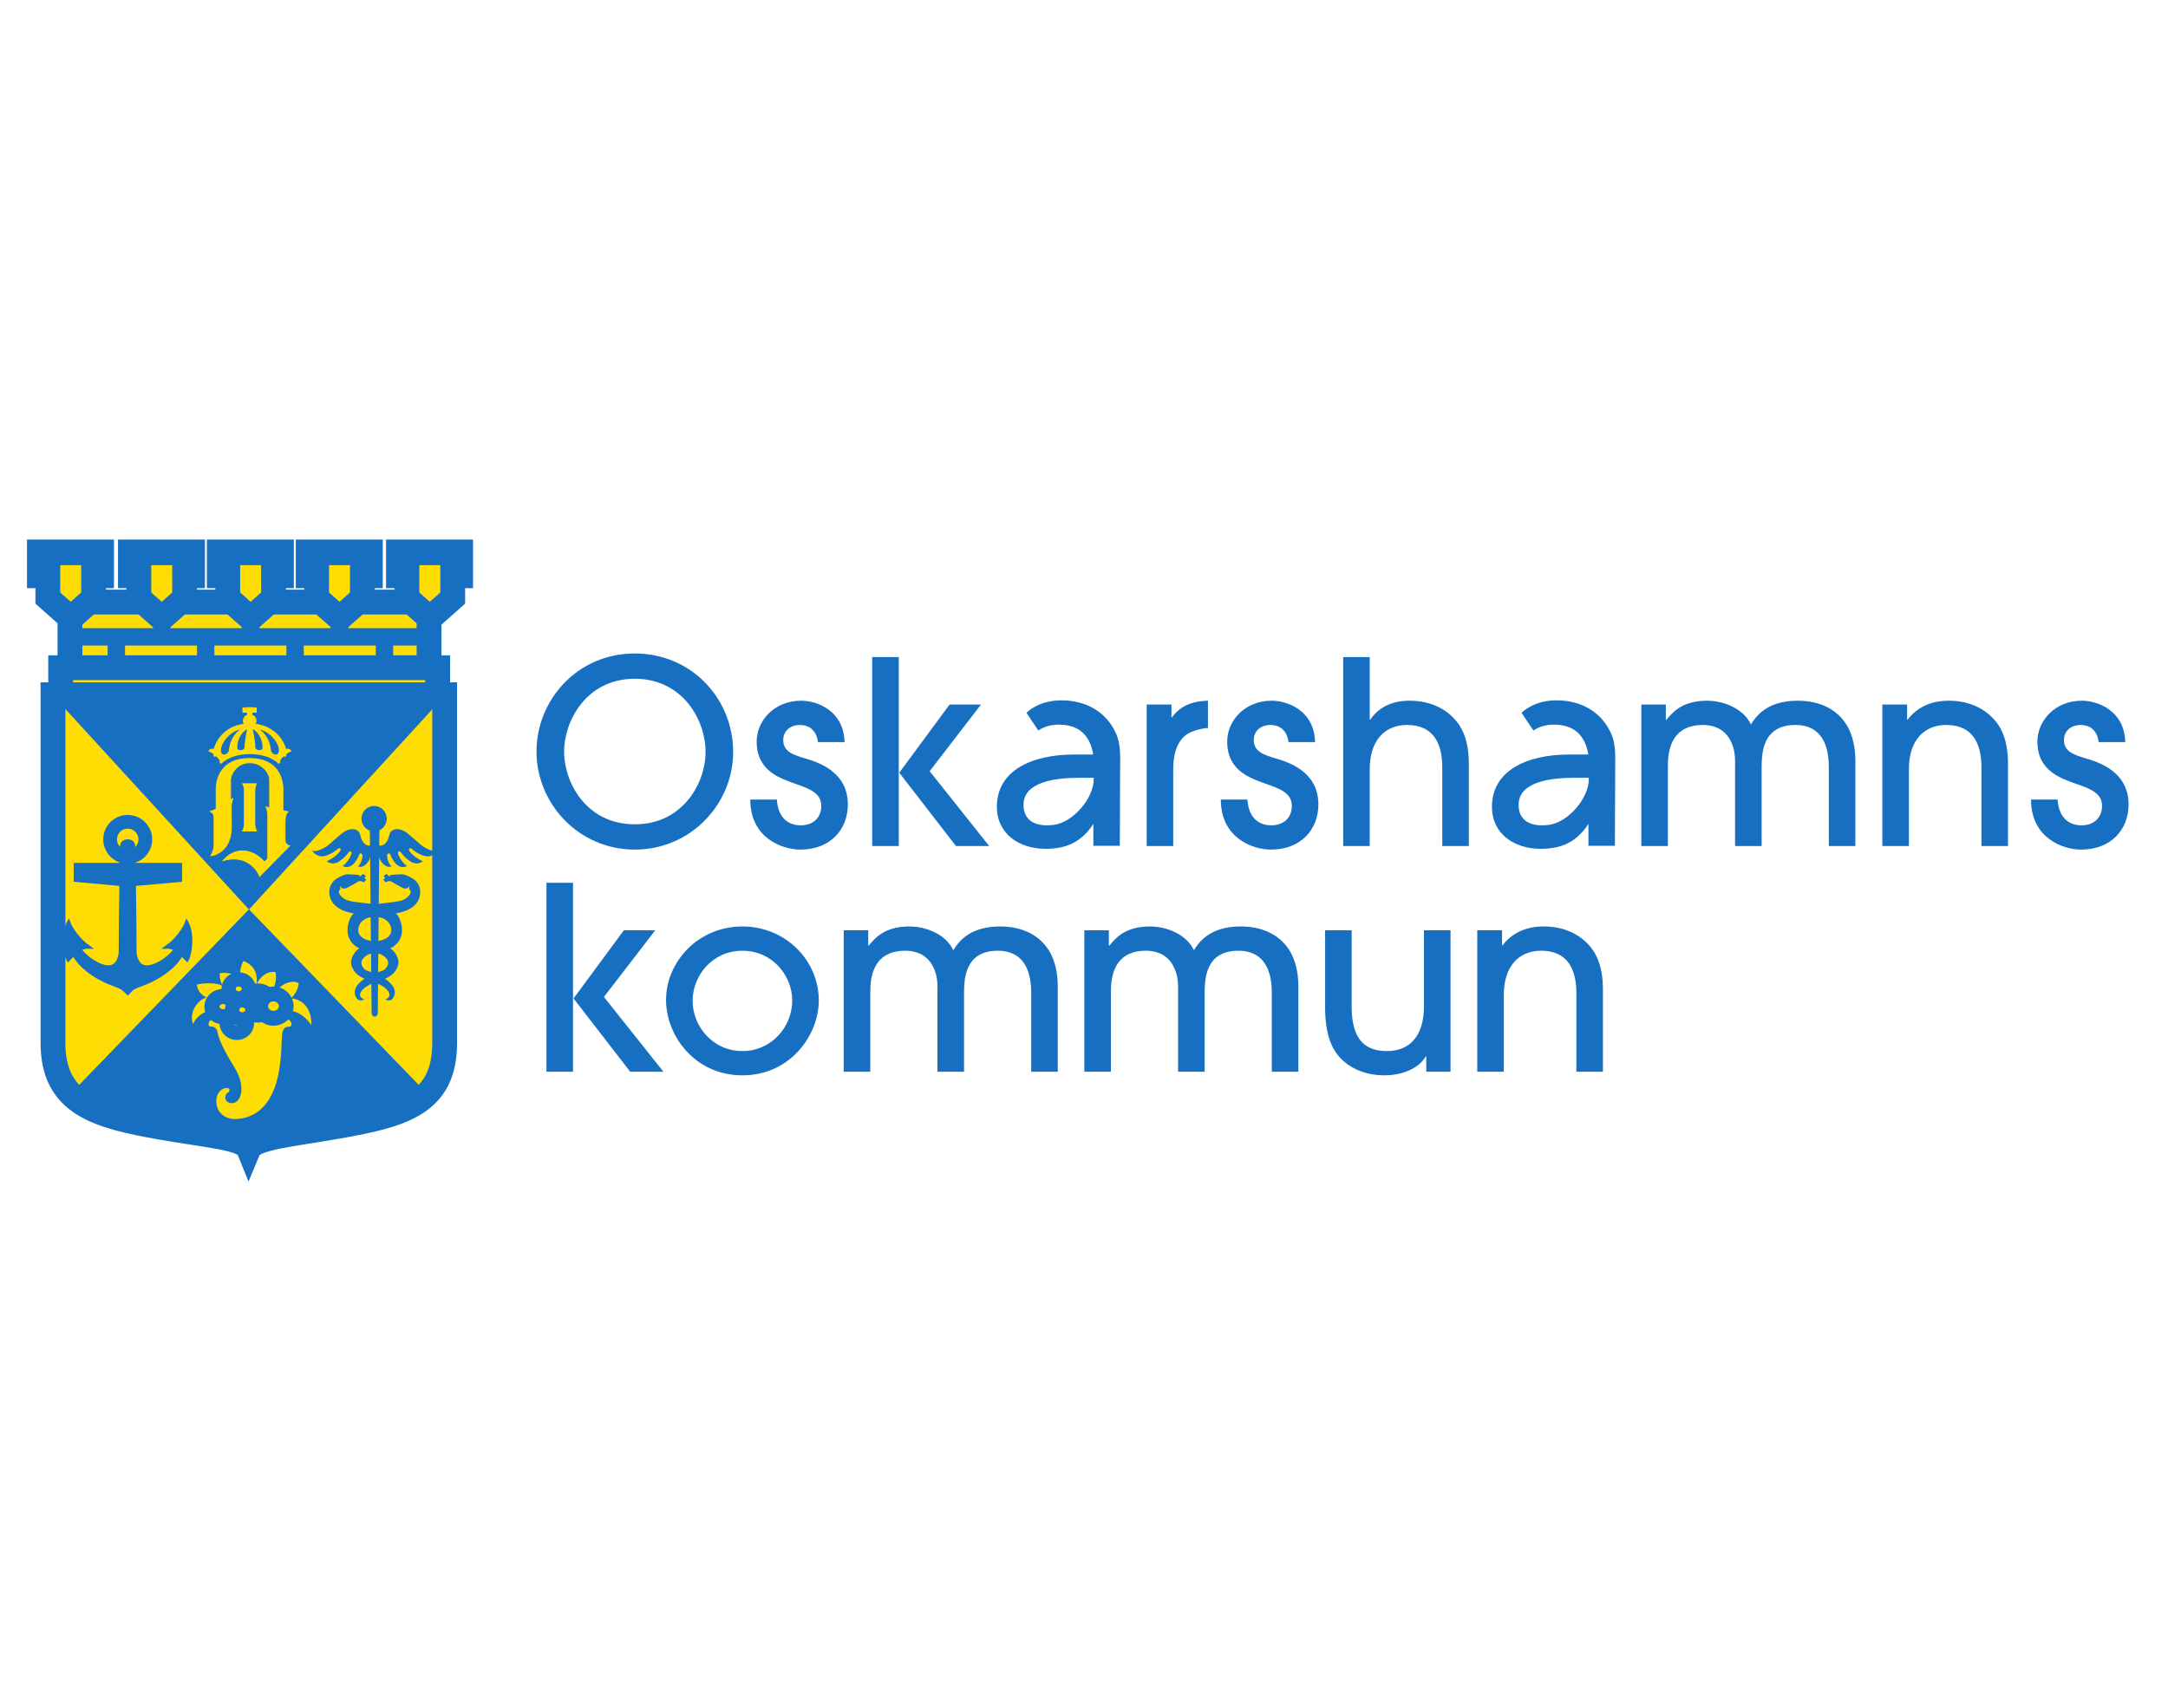 <svg width="330" height="260" viewBox="0 0 330 260" fill="none" xmlns="http://www.w3.org/2000/svg">
<path d="M67.68 158.816C67.68 168.047 61.251 169.747 51.478 171.469C44.208 172.749 38.593 173.206 37.854 174.958C37.148 173.232 31.936 172.936 24.436 171.615C14.663 169.894 8.065 168.017 8.065 158.787V105.769L67.679 105.77L67.68 158.816Z" fill="#FDDD04"/>
<mask id="mask0_2220_10296" style="mask-type:luminance" maskUnits="userSpaceOnUse" x="8" y="105" width="60" height="70">
<path d="M67.68 158.816C67.68 168.047 61.251 169.747 51.478 171.469C44.208 172.749 38.593 173.206 37.854 174.958C37.148 173.232 31.936 172.936 24.436 171.615C14.663 169.894 8.065 168.017 8.065 158.787V105.769L67.679 105.77L67.68 158.816Z" fill="white"/>
</mask>
<g mask="url(#mask0_2220_10296)">
<path d="M37.894 138.47L8.142 105.975H67.646L37.894 138.47Z" fill="#176FC1"/>
</g>
<mask id="mask1_2220_10296" style="mask-type:luminance" maskUnits="userSpaceOnUse" x="8" y="105" width="60" height="70">
<path d="M67.68 158.816C67.68 168.047 61.251 169.747 51.478 171.469C44.208 172.749 38.593 173.206 37.854 174.958C37.148 173.232 31.936 172.936 24.436 171.615C14.663 169.894 8.065 168.017 8.065 158.787V105.769L67.679 105.77L67.68 158.816Z" fill="white"/>
</mask>
<g mask="url(#mask1_2220_10296)">
<path d="M37.894 138.448L67.646 169.217L37.153 176.577L8.142 169.217L37.894 138.448Z" fill="#176FC1"/>
</g>
<path d="M67.68 158.816C67.68 168.047 61.251 169.747 51.478 171.469C44.208 172.749 38.593 173.206 37.854 174.958C37.148 173.232 31.936 172.936 24.436 171.615C14.663 169.894 8.065 168.017 8.065 158.787V105.769L67.679 105.77L67.68 158.816Z" stroke="#176FC1" stroke-width="3.779" stroke-miterlimit="3.864"/>
<path d="M34.437 165.642C34.869 165.588 35.046 165.938 34.869 166.208C34.76 166.373 34.514 166.289 34.336 166.802C33.945 167.931 35.832 168.609 36.518 167.024C37.029 165.842 36.694 164.131 35.68 162.486C34.886 161.199 33.372 158.764 33.042 156.903C32.942 156.6 32.584 156.309 32.358 156.309C32.044 156.309 31.742 156.3 31.742 155.938C31.742 155.576 31.996 155.232 32.309 155.232H43.796C44.109 155.232 44.364 155.575 44.364 155.938C44.365 156.301 44.08 156.336 43.767 156.336C43.382 156.336 43.173 156.676 43.082 156.876C42.729 157.655 43.031 159.789 42.474 163.052C41.66 167.809 39.28 170.146 36.121 170.36C32.283 170.62 32.121 165.931 34.437 165.642Z" fill="#FDDD04"/>
<path d="M33.888 150.139C33.051 149.519 30.769 149.68 29.958 149.896C30.11 151.353 31.48 151.892 31.48 151.892C30.313 152 28.64 154.05 29.4 155.938C29.621 155.163 30.792 153.96 31.893 153.962C36.525 153.969 42.544 153.942 43.7 153.942C43.7 153.942 45.576 153.484 47.376 156.046C47.528 152.998 45.323 151.919 44.206 152.027C45.01 151.455 45.459 150.289 45.467 149.675C44.021 148.946 42.128 150.355 41.544 151.596C41.705 150.918 41.316 151.029 41.316 151.029C42.297 149.54 41.973 148.121 41.917 147.975C40.447 147.841 39.542 148.872 39.06 149.816C39.238 147.901 38.502 146.876 37.057 146.309C36.575 147.118 36.347 148.656 36.677 149.546C35.84 148.063 34.568 148.05 33.449 148.164C33.348 149.028 33.888 150.139 33.888 150.139Z" fill="#FDDD04"/>
<path fill-rule="evenodd" clip-rule="evenodd" d="M55.458 133.222C55.458 133.222 55.226 133.503 54.889 133.665C54.478 133.863 52.837 134.347 52.837 134.347L52.829 134.413C52.829 134.413 54.595 133.851 54.852 133.865C55.109 133.879 55.536 134.094 55.536 134.094C55.536 134.094 55.246 133.76 54.968 133.76C55.179 133.645 55.458 133.222 55.458 133.222Z" fill="#176FC1"/>
<path d="M55.458 133.222C55.458 133.222 55.226 133.503 54.889 133.665C54.478 133.863 52.837 134.347 52.837 134.347L52.829 134.413C52.829 134.413 54.595 133.851 54.852 133.865C55.109 133.879 55.536 134.094 55.536 134.094C55.536 134.094 55.246 133.76 54.968 133.76C55.179 133.645 55.458 133.222 55.458 133.222Z" stroke="#176FC1" stroke-width="0.541" stroke-miterlimit="3.864"/>
<path d="M59.176 139.213C63.416 138.833 63.939 136.926 63.97 135.801C63.995 134.886 63.389 134.142 63.024 133.894C62.593 133.601 61.985 133.296 61.516 133.151C61.119 133.029 59.34 133.221 59.34 133.221C59.34 133.221 59.413 133.436 59.503 133.677C59.516 133.71 59.514 134.019 59.527 134.045C59.582 134.159 59.632 134.249 59.665 134.273C59.775 134.353 61.245 135.216 61.549 135.272C61.699 135.299 62.129 135.334 62.311 134.866C62.352 135.124 62.254 135.383 62.254 135.383C62.537 135.505 62.693 135.963 62.095 136.506C61.468 137.078 61.2 137.231 58.231 137.536C56.643 137.699 54.614 138.274 53.756 139.135C53.323 139.569 53.058 140.363 52.974 140.838C52.625 142.782 53.56 144.2 55.727 144.784C56.215 144.858 57.91 145.262 57.91 145.262C59.472 146.049 59.242 146.986 58.52 147.638C58.347 147.77 57.028 148.175 56.921 148.224C54.284 149.446 53.478 150.784 54.292 151.998C54.489 152.291 55.082 152.489 55.43 152.108C55.43 152.108 54.932 152.07 54.816 151.555C54.7 151.04 55.447 150.22 56.608 149.763C57.408 149.447 59.283 148.956 59.975 148.081C60.36 147.633 60.642 147.094 60.655 146.54C60.669 145.964 60.297 145.227 59.886 144.788C59.296 144.155 57.827 143.58 56.377 143.246C55.031 142.935 54.41 142.345 54.549 141.314C54.639 140.646 55.233 139.889 56.257 139.67C56.257 139.67 58.11 139.309 59.176 139.213Z" fill="#176FC1"/>
<path d="M54.912 139.213C50.673 138.833 50.149 136.926 50.119 135.801C50.094 134.886 50.699 134.142 51.064 133.894C51.495 133.601 52.104 133.296 52.573 133.151C52.97 133.029 54.748 133.221 54.748 133.221C54.748 133.221 54.676 133.436 54.585 133.677C54.573 133.71 54.574 134.019 54.562 134.045C54.507 134.159 54.457 134.249 54.423 134.273C54.313 134.353 52.843 135.216 52.54 135.272C52.39 135.299 51.96 135.334 51.777 134.866C51.736 135.124 51.834 135.383 51.834 135.383C51.552 135.505 51.396 135.963 51.993 136.506C52.621 137.078 52.889 137.231 55.858 137.536C57.446 137.699 59.475 138.274 60.333 139.135C60.766 139.569 61.03 140.363 61.116 140.838C61.464 142.782 60.529 144.2 58.362 144.784C57.874 144.858 56.179 145.262 56.179 145.262C54.617 146.049 54.847 146.986 55.569 147.638C55.741 147.77 57.061 148.175 57.168 148.224C59.804 149.446 60.611 150.784 59.796 151.998C59.599 152.291 59.007 152.489 58.659 152.108C58.659 152.108 59.156 152.07 59.272 151.555C59.388 151.04 58.642 150.22 57.481 149.763C56.68 149.447 54.805 148.956 54.114 148.081C53.728 147.633 53.447 147.094 53.433 146.54C53.42 145.964 53.792 145.227 54.202 144.788C54.793 144.155 56.262 143.58 57.712 143.246C59.058 142.935 59.678 142.345 59.539 141.314C59.45 140.646 58.856 139.889 57.832 139.67C57.832 139.67 55.978 139.309 54.912 139.213Z" fill="#176FC1"/>
<path fill-rule="evenodd" clip-rule="evenodd" d="M55.413 124.641C55.413 123.79 56.099 123.1 56.946 123.1C57.792 123.1 58.479 123.791 58.479 124.642C58.479 125.493 57.793 126.183 56.946 126.183C56.1 126.183 55.413 125.492 55.413 124.641Z" fill="#176FC1"/>
<path d="M55.413 124.641C55.413 123.79 56.099 123.1 56.946 123.1C57.792 123.1 58.479 123.791 58.479 124.642C58.479 125.493 57.793 126.183 56.946 126.183C56.1 126.183 55.413 125.492 55.413 124.641Z" stroke="#176FC1" stroke-width="0.791" stroke-miterlimit="3.864"/>
<path d="M53.07 129.734C52.787 130.27 51.944 130.963 51.545 131.201C50.672 131.72 49.97 131.311 49.709 131.125C50.503 130.83 51.604 129.985 51.854 129.411C51.854 129.411 51.916 129.001 51.442 129.195C51.214 129.501 50.124 130.208 49.284 130.357C48.177 130.554 47.499 129.523 47.499 129.523C48.032 129.723 49.273 129.293 50.145 128.526C50.73 128.012 52.015 126.862 52.347 126.661C52.67 126.464 53.506 126.025 54.225 126.351C54.964 126.685 54.739 127.348 55.168 128.049C55.829 129.13 56.645 128.629 56.645 128.629L56.358 130.281C56.42 130.926 55.418 132.344 54.491 131.891C54.895 131.597 55.178 130.777 55.177 130.183C55.177 130.183 54.964 129.669 54.676 130.079C54.58 130.499 53.626 132.603 52.122 131.848C52.616 131.588 53.298 130.67 53.522 129.907C53.522 129.907 53.572 129.425 53.07 129.734Z" fill="#176FC1"/>
<path fill-rule="evenodd" clip-rule="evenodd" d="M58.63 133.222C58.63 133.222 58.863 133.503 59.198 133.665C59.609 133.863 61.251 134.347 61.251 134.347L61.259 134.413C61.259 134.413 59.492 133.851 59.236 133.865C58.978 133.879 58.551 134.094 58.551 134.094C58.551 134.094 58.842 133.76 59.119 133.76C58.908 133.645 58.63 133.222 58.63 133.222Z" fill="#176FC1"/>
<path d="M58.63 133.222C58.63 133.222 58.863 133.503 59.198 133.665C59.609 133.863 61.251 134.347 61.251 134.347L61.259 134.413C61.259 134.413 59.492 133.851 59.236 133.865C58.978 133.879 58.551 134.094 58.551 134.094C58.551 134.094 58.842 133.76 59.119 133.76C58.908 133.645 58.63 133.222 58.63 133.222Z" stroke="#176FC1" stroke-width="0.541" stroke-miterlimit="3.864"/>
<path d="M56.295 125.686C56.74 125.753 57.338 125.749 57.757 125.686C57.757 125.833 57.5 154.235 57.5 154.235C57.491 154.57 57.267 154.787 57.035 154.787C56.803 154.787 56.57 154.562 56.571 154.235C56.571 154.157 56.542 151.978 56.515 149.322C56.515 149.322 56.295 125.826 56.295 125.686Z" fill="#176FC1"/>
<path d="M61.02 129.734C61.302 130.27 62.145 130.963 62.544 131.201C63.417 131.72 64.119 131.311 64.381 131.125C63.587 130.83 62.485 129.985 62.235 129.411C62.235 129.411 62.174 129.001 62.647 129.195C62.876 129.501 63.965 130.208 64.806 130.357C65.912 130.554 66.59 129.523 66.59 129.523C66.057 129.723 64.817 129.293 63.944 128.526C63.36 128.012 62.074 126.862 61.743 126.661C61.419 126.464 60.584 126.025 59.865 126.351C59.126 126.685 59.35 127.348 58.921 128.049C58.26 129.13 57.444 128.629 57.444 128.629L57.663 130.208C57.6 130.853 58.672 132.344 59.599 131.891C59.194 131.597 58.911 130.777 58.913 130.183C58.913 130.183 59.125 129.669 59.413 130.079C59.51 130.499 60.464 132.603 61.968 131.848C61.474 131.588 60.791 130.67 60.567 129.907C60.567 129.907 60.517 129.425 61.02 129.734Z" fill="#176FC1"/>
<path fill-rule="evenodd" clip-rule="evenodd" d="M19.459 151.195C19.459 151.195 19.254 151.024 18.957 150.714C18.211 149.937 16.661 149.965 14.137 148.269C11.781 146.686 11.301 145.311 11.301 145.311C11.05 145.422 10.585 145.863 10.385 146.084C9.867 145.2 9.503 142.117 10.434 140.467C10.723 141.292 11.895 143.079 13.409 144.149C13.131 144.136 12.418 144.341 12.118 144.455C12.264 144.829 13.073 145.755 14.335 146.504C15.761 147.351 17.103 147.58 17.814 146.583C18.178 146.073 18.343 145.429 18.343 144.808C18.337 139.088 18.548 128.859 18.548 128.859C18.548 128.346 18.922 128.056 19.451 128.056C19.98 128.056 20.313 128.346 20.313 128.859C20.313 128.859 20.524 139.088 20.518 144.808C20.517 145.429 20.683 146.073 21.047 146.583C21.758 147.58 23.1 147.351 24.526 146.504C25.788 145.755 26.596 144.829 26.742 144.455C26.443 144.341 25.729 144.136 25.452 144.149C26.965 143.079 28.138 141.292 28.426 140.467C29.358 142.117 28.994 145.2 28.475 146.084C28.276 145.863 27.811 145.422 27.56 145.311C27.56 145.311 27.08 146.686 24.723 148.269C22.2 149.965 20.65 149.937 19.903 150.714C19.606 151.024 19.459 151.195 19.459 151.195Z" fill="#176FC1"/>
<path d="M19.459 151.195C19.459 151.195 19.254 151.024 18.957 150.714C18.211 149.937 16.661 149.965 14.137 148.269C11.781 146.686 11.301 145.311 11.301 145.311C11.05 145.422 10.585 145.863 10.385 146.084C9.867 145.2 9.503 142.117 10.434 140.467C10.723 141.292 11.895 143.079 13.409 144.149C13.131 144.136 12.418 144.341 12.118 144.455C12.264 144.829 13.073 145.755 14.335 146.504C15.761 147.351 17.103 147.58 17.814 146.583C18.178 146.073 18.343 145.429 18.343 144.808C18.337 139.088 18.548 128.859 18.548 128.859C18.548 128.346 18.922 128.056 19.451 128.056C19.98 128.056 20.313 128.346 20.313 128.859C20.313 128.859 20.524 139.088 20.518 144.808C20.517 145.429 20.683 146.073 21.047 146.583C21.758 147.58 23.1 147.351 24.526 146.504C25.788 145.755 26.596 144.829 26.742 144.455C26.443 144.341 25.729 144.136 25.452 144.149C26.965 143.079 28.138 141.292 28.426 140.467C29.358 142.117 28.994 145.2 28.475 146.084C28.276 145.863 27.811 145.422 27.56 145.311C27.56 145.311 27.08 146.686 24.723 148.269C22.2 149.965 20.65 149.937 19.903 150.714C19.606 151.024 19.459 151.195 19.459 151.195Z" stroke="#176FC1" stroke-width="0.541" stroke-miterlimit="3.864"/>
<path fill-rule="evenodd" clip-rule="evenodd" d="M19.47 132.053L11.902 132.058V133.623L18.447 134.213H19.467H20.488L27.033 133.623V132.058L19.47 132.053Z" fill="#176FC1"/>
<path d="M19.47 132.053L11.902 132.058V133.623L18.447 134.213H19.467H20.488L27.033 133.623V132.058L19.47 132.053Z" stroke="#176FC1" stroke-width="1.366" stroke-miterlimit="3.864"/>
<path fill-rule="evenodd" clip-rule="evenodd" d="M16.26 127.794C16.26 126.038 17.684 124.614 19.441 124.614C21.198 124.614 22.622 126.038 22.622 127.794C22.622 129.552 21.198 130.976 19.441 130.976C17.684 130.976 16.26 129.552 16.26 127.794ZM17.269 127.794C17.269 126.595 18.242 125.623 19.441 125.623C20.641 125.623 21.613 126.595 21.613 127.794C21.613 128.994 20.641 129.967 19.441 129.967C18.242 129.967 17.269 128.994 17.269 127.794Z" fill="#176FC1"/>
<path d="M16.26 127.794C16.26 126.038 17.684 124.614 19.441 124.614C21.198 124.614 22.622 126.038 22.622 127.794C22.622 129.552 21.198 130.976 19.441 130.976C17.684 130.976 16.26 129.552 16.26 127.794ZM17.269 127.794C17.269 126.595 18.242 125.623 19.441 125.623C20.641 125.623 21.613 126.595 21.613 127.794C21.613 128.994 20.641 129.967 19.441 129.967C18.242 129.967 17.269 128.994 17.269 127.794Z" stroke="#176FC1" stroke-width="1.082" stroke-miterlimit="3.864"/>
<path d="M10.651 91.664H65.308V102.144H10.651V91.664Z" fill="#FDDD04"/>
<path d="M10.651 91.664H65.308V102.144H10.651V91.664Z" stroke="#176FC1" stroke-width="3.779" stroke-miterlimit="3.864"/>
<path d="M65.361 94.799V98.673" stroke="#176FC1" stroke-width="2.306" stroke-miterlimit="3.864"/>
<path fill-rule="evenodd" clip-rule="evenodd" d="M7.282 87.656H6V84.033H15.457V87.656H14.252L14.252 91.056L10.767 94.151L7.282 91.056V87.656Z" fill="#FDDD04"/>
<path d="M7.282 87.656H6V84.033H15.457V87.656H14.252L14.252 91.056L10.767 94.151L7.282 91.056V87.656Z" stroke="#176FC1" stroke-width="3.779" stroke-miterlimit="3.864"/>
<path d="M9.099 84V86.045" stroke="#176FC1" stroke-width="3.779" stroke-miterlimit="3.864"/>
<path d="M12.509 84V86.045" stroke="#176FC1" stroke-width="3.779" stroke-miterlimit="3.864"/>
<path fill-rule="evenodd" clip-rule="evenodd" d="M21.132 87.656H19.85V84.033H29.307V87.656H28.102L28.103 91.056L24.617 94.151L21.132 91.056V87.656Z" fill="#FDDD04"/>
<path d="M21.132 87.656H19.85V84.033H29.307V87.656H28.102L28.103 91.056L24.617 94.151L21.132 91.056V87.656Z" stroke="#176FC1" stroke-width="3.779" stroke-miterlimit="3.864"/>
<path d="M22.95 84V86.045" stroke="#176FC1" stroke-width="3.779" stroke-miterlimit="3.864"/>
<path d="M26.359 84V86.045" stroke="#176FC1" stroke-width="3.779" stroke-miterlimit="3.864"/>
<path fill-rule="evenodd" clip-rule="evenodd" d="M34.664 87.656H33.382V84.033H42.839V87.656H41.634L41.635 91.056L38.149 94.151L34.664 91.056V87.656Z" fill="#FDDD04"/>
<path d="M34.664 87.656H33.382V84.033H42.839V87.656H41.634L41.635 91.056L38.149 94.151L34.664 91.056V87.656Z" stroke="#176FC1" stroke-width="3.779" stroke-miterlimit="3.864"/>
<path d="M36.481 84V86.045" stroke="#176FC1" stroke-width="3.779" stroke-miterlimit="3.864"/>
<path d="M39.89 84V86.045" stroke="#176FC1" stroke-width="3.779" stroke-miterlimit="3.864"/>
<path fill-rule="evenodd" clip-rule="evenodd" d="M61.938 87.656H60.656V84.033H70.113V87.656H68.909L68.909 91.056L65.424 94.151L61.938 91.056V87.656Z" fill="#FDDD04"/>
<path d="M61.938 87.656H60.656V84.033H70.113V87.656H68.909L68.909 91.056L65.424 94.151L61.938 91.056V87.656Z" stroke="#176FC1" stroke-width="3.779" stroke-miterlimit="3.864"/>
<path d="M63.755 84V86.045" stroke="#176FC1" stroke-width="3.779" stroke-miterlimit="3.864"/>
<path d="M67.165 84V86.045" stroke="#176FC1" stroke-width="3.779" stroke-miterlimit="3.864"/>
<path fill-rule="evenodd" clip-rule="evenodd" d="M48.195 87.656H46.913V84.033H56.37V87.656H55.166L55.166 91.056L51.68 94.151L48.195 91.056V87.656Z" fill="#FDDD04"/>
<path d="M48.195 87.656H46.913V84.033H56.37V87.656H55.166L55.166 91.056L51.68 94.151L48.195 91.056V87.656Z" stroke="#176FC1" stroke-width="3.779" stroke-miterlimit="3.864"/>
<path d="M50.012 84V86.045" stroke="#176FC1" stroke-width="3.779" stroke-miterlimit="3.864"/>
<path d="M53.422 84V86.045" stroke="#176FC1" stroke-width="3.779" stroke-miterlimit="3.864"/>
<path d="M34.412 155.931C34.412 155.129 35.102 154.48 35.955 154.48C36.808 154.48 37.499 155.129 37.499 155.931C37.499 156.733 36.808 157.383 35.955 157.383C35.102 157.383 34.412 156.733 34.412 155.931Z" fill="#3653AD"/>
<path d="M34.412 155.931C34.412 155.129 35.102 154.48 35.955 154.48C36.808 154.48 37.499 155.129 37.499 155.931C37.499 156.733 36.808 157.383 35.955 157.383C35.102 157.383 34.412 156.733 34.412 155.931Z" stroke="#3653AD" stroke-width="0.72" stroke-miterlimit="3.864"/>
<path d="M34.505 155.808C34.505 155.006 35.196 154.356 36.048 154.356C36.901 154.356 37.592 155.006 37.592 155.808C37.592 156.609 36.901 157.259 36.048 157.259C35.196 157.259 34.505 156.609 34.505 155.808Z" fill="#FDDD04"/>
<path d="M34.505 155.808C34.505 155.006 35.196 154.356 36.048 154.356C36.901 154.356 37.592 155.006 37.592 155.808C37.592 156.609 36.901 157.259 36.048 157.259C35.196 157.259 34.505 156.609 34.505 155.808Z" stroke="#176FC1" stroke-width="2.163" stroke-miterlimit="3.864"/>
<path d="M37.937 152.609C37.937 151.656 38.697 150.883 39.636 150.883C40.574 150.883 41.335 151.656 41.335 152.609C41.335 153.562 40.574 154.335 39.636 154.335C38.697 154.335 37.937 153.562 37.937 152.609Z" fill="#3653AD"/>
<path d="M37.937 152.609C37.937 151.656 38.697 150.883 39.636 150.883C40.574 150.883 41.335 151.656 41.335 152.609C41.335 153.562 40.574 154.335 39.636 154.335C38.697 154.335 37.937 153.562 37.937 152.609Z" stroke="#3653AD" stroke-width="0.769" stroke-miterlimit="3.864"/>
<path d="M37.299 152.704C37.299 151.677 38.17 150.845 39.243 150.845C40.317 150.845 41.187 151.677 41.187 152.704C41.187 153.73 40.317 154.562 39.243 154.562C38.17 154.562 37.299 153.73 37.299 152.704Z" fill="#FDDD04"/>
<path d="M37.299 152.704C37.299 151.677 38.17 150.845 39.243 150.845C40.317 150.845 41.187 151.677 41.187 152.704C41.187 153.73 40.317 154.562 39.243 154.562C38.17 154.562 37.299 153.73 37.299 152.704Z" stroke="#176FC1" stroke-width="2.26" stroke-miterlimit="3.864"/>
<path d="M40.315 153.089C40.315 152.139 41.075 151.369 42.013 151.369C42.951 151.369 43.711 152.139 43.711 153.089C43.711 154.039 42.951 154.81 42.013 154.81C41.075 154.81 40.315 154.039 40.315 153.089Z" fill="#3653AD"/>
<path d="M40.315 153.089C40.315 152.139 41.075 151.369 42.013 151.369C42.951 151.369 43.711 152.139 43.711 153.089C43.711 154.039 42.951 154.81 42.013 154.81C41.075 154.81 40.315 154.039 40.315 153.089Z" stroke="#3653AD" stroke-width="0.769" stroke-miterlimit="3.864"/>
<path d="M39.678 153.183C39.678 152.16 40.548 151.33 41.621 151.33C42.694 151.33 43.564 152.16 43.564 153.183C43.564 154.207 42.694 155.036 41.621 155.036C40.548 155.036 39.678 154.207 39.678 153.183Z" fill="#FDDD04"/>
<path d="M39.678 153.183C39.678 152.16 40.548 151.33 41.621 151.33C42.694 151.33 43.564 152.16 43.564 153.183C43.564 154.207 42.694 155.036 41.621 155.036C40.548 155.036 39.678 154.207 39.678 153.183Z" stroke="#176FC1" stroke-width="2.26" stroke-miterlimit="3.864"/>
<path d="M32.157 153.379C32.157 152.525 32.914 151.833 33.848 151.833C34.782 151.833 35.539 152.525 35.539 153.379C35.539 154.233 34.782 154.925 33.848 154.925C32.914 154.925 32.157 154.233 32.157 153.379Z" fill="#3653AD"/>
<path d="M32.157 153.379C32.157 152.525 32.914 151.833 33.848 151.833C34.782 151.833 35.539 152.525 35.539 153.379C35.539 154.233 34.782 154.925 33.848 154.925C32.914 154.925 32.157 154.233 32.157 153.379Z" stroke="#3653AD" stroke-width="0.764" stroke-miterlimit="3.864"/>
<path d="M32.255 153.254C32.255 152.401 33.012 151.709 33.946 151.709C34.88 151.709 35.636 152.401 35.636 153.254C35.636 154.108 34.88 154.8 33.946 154.8C33.012 154.8 32.255 154.108 32.255 153.254Z" fill="#FDDD04"/>
<path d="M32.255 153.254C32.255 152.401 33.012 151.709 33.946 151.709C34.88 151.709 35.636 152.401 35.636 153.254C35.636 154.108 34.88 154.8 33.946 154.8C33.012 154.8 32.255 154.108 32.255 153.254Z" stroke="#176FC1" stroke-width="2.296" stroke-miterlimit="3.864"/>
<path d="M34.696 150.681C34.696 149.88 35.388 149.23 36.24 149.23C37.093 149.23 37.784 149.88 37.784 150.681C37.784 151.483 37.093 152.133 36.24 152.133C35.388 152.133 34.696 151.483 34.696 150.681Z" fill="#3653AD"/>
<path d="M34.696 150.681C34.696 149.88 35.388 149.23 36.24 149.23C37.093 149.23 37.784 149.88 37.784 150.681C37.784 151.483 37.093 152.133 36.24 152.133C35.388 152.133 34.696 151.483 34.696 150.681Z" stroke="#3653AD" stroke-width="0.72" stroke-miterlimit="3.864"/>
<path d="M34.792 150.558C34.792 149.756 35.483 149.107 36.336 149.107C37.188 149.107 37.88 149.756 37.88 150.558C37.88 151.36 37.188 152.01 36.336 152.01C35.483 152.01 34.792 151.36 34.792 150.558Z" fill="#FDDD04"/>
<path d="M34.792 150.558C34.792 149.756 35.483 149.107 36.336 149.107C37.188 149.107 37.88 149.756 37.88 150.558C37.88 151.36 37.188 152.01 36.336 152.01C35.483 152.01 34.792 151.36 34.792 150.558Z" stroke="#176FC1" stroke-width="2.163" stroke-miterlimit="3.864"/>
<path d="M35.238 153.865C35.238 153.063 35.929 152.413 36.782 152.413C37.635 152.413 38.326 153.063 38.326 153.865C38.326 154.666 37.635 155.316 36.782 155.316C35.929 155.316 35.238 154.666 35.238 153.865Z" fill="#3653AD"/>
<path d="M35.238 153.865C35.238 153.063 35.929 152.413 36.782 152.413C37.635 152.413 38.326 153.063 38.326 153.865C38.326 154.666 37.635 155.316 36.782 155.316C35.929 155.316 35.238 154.666 35.238 153.865Z" stroke="#3653AD" stroke-width="0.72" stroke-miterlimit="3.864"/>
<path d="M35.331 153.741C35.331 152.939 36.023 152.289 36.875 152.289C37.727 152.289 38.419 152.939 38.419 153.741C38.419 154.542 37.727 155.192 36.875 155.192C36.023 155.192 35.331 154.542 35.331 153.741Z" fill="#FDDD04"/>
<path d="M35.331 153.741C35.331 152.939 36.023 152.289 36.875 152.289C37.727 152.289 38.419 152.939 38.419 153.741C38.419 154.542 37.727 155.192 36.875 155.192C36.023 155.192 35.331 154.542 35.331 153.741Z" stroke="#176FC1" stroke-width="2.163" stroke-miterlimit="3.864"/>
<path d="M38.041 114.809C36.215 114.811 34.702 115.305 33.622 116.311L33.422 116.083L33.433 115.755C33.309 115.559 33.104 115.337 32.877 115.131C32.85 115.164 32.812 115.19 32.765 115.203C32.648 115.236 32.523 115.18 32.485 115.077C32.455 114.998 32.487 114.912 32.558 114.863C32.211 114.594 31.87 114.399 31.715 114.414C31.786 114.125 32.151 113.902 32.542 114.008C33.123 111.93 35.045 110.135 38.015 110.135C40.957 110.135 42.959 111.93 43.539 114.008C43.931 113.902 44.297 114.125 44.367 114.414C44.213 114.399 43.872 114.594 43.524 114.863C43.595 114.912 43.627 114.998 43.598 115.077C43.56 115.18 43.434 115.236 43.317 115.203C43.27 115.19 43.232 115.164 43.205 115.131C42.978 115.337 42.774 115.559 42.649 115.755L42.66 116.083L42.46 116.311C41.381 115.305 39.867 114.811 38.041 114.809Z" fill="#FDDD04"/>
<path fill-rule="evenodd" clip-rule="evenodd" d="M37.986 119.25H36.816C36.816 119.25 37.125 119.637 37.125 120.373V125.346C37.125 126.207 36.796 126.584 36.796 126.584H37.986H39.177C39.177 126.584 38.848 126.207 38.848 125.346V120.373C38.848 119.637 39.157 119.25 39.157 119.25H37.986Z" fill="#FDDD04"/>
<path d="M39.525 133.415C39.094 132.254 37.293 130.004 33.946 131.029C36.369 128.282 39.217 129.932 40.243 131.248L40.767 130.754V124.185C40.767 123.401 40.5 122.859 40.5 122.859L41.044 122.976V118.592C41.044 117.866 40.038 116.125 37.986 116.125C35.933 116.125 35.091 118.002 35.091 118.728V121.826C35.327 121.655 35.471 121.543 35.471 121.543C35.471 121.543 35.201 122.085 35.204 122.869L35.214 125.907C35.214 129.99 32.084 130.29 32.084 130.29C32.084 130.29 32.586 129.468 32.586 128.703V124.581C32.586 123.827 32.32 123.759 32.013 123.527C32.278 123.468 32.585 123.345 32.904 123.19V120.169C32.904 118.534 33.685 115.477 37.986 115.477C42.286 115.477 43.072 118.534 43.066 120.169L43.055 123.412L43.836 123.585C43.529 123.817 43.385 124.446 43.385 125.201V127.891C43.385 128.655 44.072 128.78 44.072 128.78L39.525 133.415Z" fill="#FDDD04" stroke="#FDDD04" stroke-width="0.135" stroke-miterlimit="3.864"/>
<path fill-rule="evenodd" clip-rule="evenodd" d="M37.306 109.747C37.306 109.385 37.601 109.083 38.012 109.083C38.424 109.083 38.71 109.374 38.71 109.736C38.71 110.098 38.424 110.394 38.012 110.394C37.601 110.394 37.306 110.109 37.306 109.747Z" fill="#FDDD04"/>
<path d="M37.306 109.747C37.306 109.385 37.601 109.083 38.012 109.083C38.424 109.083 38.71 109.374 38.71 109.736C38.71 110.098 38.424 110.394 38.012 110.394C37.601 110.394 37.306 110.109 37.306 109.747Z" stroke="#FDDD04" stroke-width="0.667" stroke-miterlimit="3.864"/>
<path fill-rule="evenodd" clip-rule="evenodd" d="M38.254 109.705L38.255 108.336L38.909 108.334V107.866L38.255 107.869L38.254 107.225L38.015 107.225H37.765L37.767 107.869L37.074 107.874V108.341L37.767 108.337L37.766 109.699C37.766 109.699 37.874 109.68 38.015 109.68C38.164 109.68 38.254 109.705 38.254 109.705Z" fill="#FDDD04"/>
<path d="M38.254 109.705L38.255 108.336L38.909 108.334V107.866L38.255 107.869L38.254 107.225L38.015 107.225H37.765L37.767 107.869L37.074 107.874V108.341L37.767 108.337L37.766 109.699C37.766 109.699 37.874 109.68 38.015 109.68C38.164 109.68 38.254 109.705 38.254 109.705Z" stroke="#FDDD04" stroke-width="0.333" stroke-miterlimit="3.864"/>
<path d="M33.691 114.59C33.899 115.175 34.851 114.823 34.851 114.087C34.962 113.261 35.296 112.023 36.511 111.07C34.851 111.454 33.299 113.492 33.691 114.59Z" fill="#176FC1"/>
<path d="M36.119 113.901C36.126 114.342 37.226 114.332 37.226 113.752C37.225 112.869 37.507 111.547 37.61 111.025C37.056 111.319 36.092 112.26 36.119 113.901Z" fill="#176FC1"/>
<path d="M42.393 114.59C42.185 115.175 41.233 114.823 41.233 114.087C41.122 113.261 40.788 112.023 39.573 111.07C41.233 111.454 42.785 113.492 42.393 114.59Z" fill="#176FC1"/>
<path d="M39.965 113.901C39.958 114.342 38.857 114.332 38.858 113.752C38.858 112.869 38.578 111.52 38.475 110.998C39.028 111.292 39.992 112.26 39.965 113.901Z" fill="#176FC1"/>
<path d="M10.938 96.961H65.361" stroke="#176FC1" stroke-width="2.646" stroke-miterlimit="3.864"/>
<path d="M24.617 94.298V96.961" stroke="#176FC1" stroke-width="2.646" stroke-miterlimit="3.864"/>
<path d="M38.156 93.706V97.144" stroke="#176FC1" stroke-width="2.646" stroke-miterlimit="3.864"/>
<path d="M51.672 94.243V96.907" stroke="#176FC1" stroke-width="2.646" stroke-miterlimit="3.864"/>
<path d="M17.707 97.159V101.55" stroke="#176FC1" stroke-width="2.646" stroke-miterlimit="3.864"/>
<path d="M31.311 97.213V101.604" stroke="#176FC1" stroke-width="2.646" stroke-miterlimit="3.864"/>
<path d="M44.917 97.266V101.657" stroke="#176FC1" stroke-width="2.646" stroke-miterlimit="3.864"/>
<path d="M58.524 97.32V101.712" stroke="#176FC1" stroke-width="2.646" stroke-miterlimit="3.864"/>
<path fill-rule="evenodd" clip-rule="evenodd" d="M9.233 101.658H66.617V105.777H9.233V101.658Z" fill="#FDDD04"/>
<path d="M9.233 101.658H66.617V105.777H9.233V101.658Z" stroke="#176FC1" stroke-width="3.779" stroke-miterlimit="3.864"/>
<path d="M96.63 103.34C89.204 103.34 85.861 109.832 85.861 114.42C85.861 119.124 89.243 125.5 96.63 125.5C104.056 125.5 107.399 119.046 107.399 114.536C107.399 109.444 103.783 103.34 96.63 103.34ZM96.63 129.348C88.038 129.348 81.663 122.312 81.663 114.42C81.663 106.605 87.844 99.491 96.63 99.491C105.183 99.491 111.597 106.295 111.597 114.498C111.597 122.351 105.183 129.348 96.63 129.348Z" fill="#176FC1"/>
<path d="M124.506 112.981C124.273 111.231 123.224 110.376 121.746 110.376C120.269 110.376 119.219 111.31 119.219 112.67C119.219 114.459 120.774 114.925 122.562 115.469C124.234 115.974 129.055 117.336 129.055 122.467C129.055 126.278 126.411 129.348 121.824 129.348C119.103 129.348 114.204 127.638 114.204 121.729H118.247C118.403 124.139 119.647 125.655 121.902 125.655C123.729 125.655 125.012 124.528 125.012 122.701C125.012 120.796 123.34 120.135 121.241 119.396C118.908 118.542 115.176 117.491 115.176 112.903C115.176 109.716 117.859 106.683 121.94 106.683C124.39 106.683 128.433 108.2 128.55 112.981H124.506Z" fill="#176FC1"/>
<path d="M149.321 107.266L141.507 117.412L150.564 128.804H145.511L136.88 117.645H136.803V128.804H132.759V100.035H136.803V117.645H136.88L144.539 107.266H149.321Z" fill="#176FC1"/>
<path d="M174.54 128.804V107.266H178.312V109.21H178.389C180.099 106.8 182.859 106.721 183.87 106.683V110.843C183.248 110.843 181.926 111.114 180.955 111.62C179.671 112.32 178.583 113.953 178.583 117.024V128.804H174.54Z" fill="#176FC1"/>
<path d="M196.129 112.981C195.895 111.231 194.846 110.376 193.368 110.376C191.89 110.376 190.841 111.31 190.841 112.67C190.841 114.459 192.396 114.925 194.184 115.469C195.856 115.974 200.677 117.336 200.677 122.467C200.677 126.278 198.033 129.348 193.446 129.348C190.724 129.348 185.826 127.638 185.826 121.729H189.869C190.024 124.139 191.269 125.655 193.524 125.655C195.35 125.655 196.634 124.528 196.634 122.701C196.634 120.796 194.961 120.135 192.862 119.396C190.531 118.542 186.798 117.491 186.798 112.903C186.798 109.716 189.481 106.683 193.562 106.683C196.011 106.683 200.055 108.2 200.172 112.981H196.129Z" fill="#176FC1"/>
<path d="M219.534 128.804V117.102C219.534 115.429 219.534 110.376 214.169 110.376C210.787 110.376 208.494 112.748 208.494 117.063V128.804H204.45V100.035H208.494V109.56H208.571C210.516 106.683 213.742 106.683 214.597 106.683C217.941 106.683 220.661 108.122 222.216 110.531C223.072 111.931 223.54 113.642 223.577 116.052V128.804H219.534Z" fill="#176FC1"/>
<path d="M278.368 128.804V116.829C278.368 115.002 278.135 110.376 273.276 110.376C268.105 110.376 268.183 115.002 268.143 116.79V128.804H264.101V116.829C264.139 115.041 264.062 113.836 263.206 112.398C262.196 110.843 260.679 110.376 259.202 110.376C253.876 110.376 253.876 115.197 253.876 116.79V128.804H249.833V107.266H253.564V109.599H253.643C254.42 108.705 255.82 106.683 259.824 106.683C262.429 106.683 265.422 107.926 266.51 110.298C267.21 109.21 268.805 106.683 273.625 106.683C277.241 106.683 279.807 108.16 281.207 110.57C281.984 111.97 282.411 113.719 282.411 115.819V128.804H278.368Z" fill="#176FC1"/>
<path d="M301.604 128.804V117.102C301.604 115.429 301.604 110.376 296.238 110.376C292.857 110.376 290.563 112.748 290.563 117.063V128.804H286.519V107.266H290.29V109.56H290.368C292.545 106.683 295.812 106.683 296.666 106.683C300.009 106.683 302.73 108.122 304.286 110.531C305.141 111.931 305.608 113.642 305.647 116.052V128.804H301.604Z" fill="#176FC1"/>
<path d="M319.45 112.981C319.218 111.231 318.168 110.376 316.691 110.376C315.213 110.376 314.165 111.31 314.165 112.67C314.165 114.459 315.72 114.925 317.508 115.469C319.179 115.974 324 117.336 324 122.467C324 126.278 321.356 129.348 316.769 129.348C314.047 129.348 309.149 127.638 309.149 121.729H313.192C313.348 124.139 314.592 125.655 316.846 125.655C318.674 125.655 319.957 124.528 319.957 122.701C319.957 120.796 318.285 120.135 316.186 119.396C313.853 118.542 310.122 117.491 310.122 112.903C310.122 109.716 312.803 106.683 316.886 106.683C319.334 106.683 323.378 108.2 323.494 112.981H319.45Z" fill="#176FC1"/>
<path d="M99.739 141.635L91.925 151.782L100.984 163.173H95.93L87.299 152.016H87.221V163.173H83.178V134.404H87.221V152.016H87.299L94.958 141.635H99.739Z" fill="#176FC1"/>
<path d="M113.006 144.745C108.458 144.745 105.425 148.516 105.425 152.366C105.425 156.253 108.497 160.024 113.006 160.024C117.36 160.024 120.587 156.409 120.587 152.327C120.587 148.516 117.555 144.745 113.006 144.745ZM113.006 163.717C105.775 163.717 101.382 157.692 101.382 152.249C101.382 146.378 106.32 141.052 113.006 141.052C119.538 141.052 124.63 146.184 124.63 152.327C124.63 157.575 120.315 163.717 113.006 163.717Z" fill="#176FC1"/>
<path d="M156.963 163.173V151.199C156.963 149.371 156.729 144.745 151.87 144.745C146.699 144.745 146.776 149.371 146.738 151.16V163.173H142.695V151.199C142.734 149.411 142.656 148.206 141.801 146.767C140.79 145.212 139.274 144.745 137.796 144.745C132.47 144.745 132.47 149.566 132.47 151.16V163.173H128.427V141.635H132.16V143.968H132.237C133.014 143.073 134.414 141.052 138.418 141.052C141.023 141.052 144.017 142.296 145.105 144.668C145.805 143.579 147.399 141.052 152.22 141.052C155.835 141.052 158.401 142.53 159.8 144.94C160.578 146.339 161.006 148.089 161.006 150.188V163.173H156.963Z" fill="#176FC1"/>
<path d="M193.586 163.173V151.199C193.586 149.371 193.352 144.745 188.493 144.745C183.321 144.745 183.4 149.371 183.361 151.16V163.173H179.318V151.199C179.357 149.411 179.278 148.206 178.423 146.767C177.413 145.212 175.896 144.745 174.419 144.745C169.094 144.745 169.094 149.566 169.094 151.16V163.173H165.05V141.635H168.782V143.968H168.86C169.638 143.073 171.037 141.052 175.04 141.052C177.646 141.052 180.639 142.296 181.728 144.668C182.428 143.579 184.021 141.052 188.843 141.052C192.458 141.052 195.024 142.53 196.423 144.94C197.201 146.339 197.628 148.089 197.628 150.188V163.173H193.586Z" fill="#176FC1"/>
<path d="M205.743 141.635V153.299C205.743 158.624 208.116 160.024 211.108 160.024C214.452 160.024 216.745 157.886 216.745 153.182V141.635H220.789V163.173H217.096V160.84H217.018C215.928 162.706 213.402 163.717 210.681 163.717C208.232 163.717 206.093 162.94 204.538 161.579C202.75 160.024 201.7 157.614 201.7 153.299V141.635H205.743Z" fill="#176FC1"/>
<path d="M239.945 163.173V151.471C239.945 149.799 239.945 144.745 234.58 144.745C231.197 144.745 228.903 147.117 228.903 151.432V163.173H224.861V141.635H228.632V143.928H228.709C230.887 141.052 234.152 141.052 235.008 141.052C238.351 141.052 241.072 142.491 242.627 144.901C243.482 146.3 243.949 148.011 243.987 150.421V163.173H239.945Z" fill="#176FC1"/>
<path d="M166.48 118.636C166.48 121.522 163.337 125.235 160.369 125.589C160.017 125.632 159.682 125.653 159.361 125.653C157.168 125.653 155.796 124.641 155.796 122.516C155.796 119.088 160.485 118.414 164.314 118.414H166.48V118.636ZM170.506 115.117C170.449 112.792 170.065 111.847 169.228 110.479C167.673 108.068 164.951 106.63 161.608 106.63C160.868 106.63 158.323 106.642 156.239 108.511C156.259 108.521 158.027 111.23 158.046 111.217C158.918 110.633 159.977 110.324 161.18 110.324C164.948 110.324 166.07 112.817 166.403 114.879L163.503 114.874C157.012 114.874 151.739 117.334 151.739 122.831C151.739 126.979 155.167 129.23 159.132 129.23C162.378 129.23 164.624 128.185 166.424 125.437V128.774L170.45 128.769L170.506 115.124V115.117Z" fill="#176FC1"/>
<path d="M241.838 118.636C241.838 121.522 238.694 125.235 235.727 125.589C235.375 125.632 235.039 125.653 234.719 125.653C232.526 125.653 231.154 124.641 231.154 122.516C231.154 119.088 235.844 118.414 239.672 118.414H241.838V118.636ZM245.865 115.117C245.807 112.792 245.423 111.847 244.586 110.479C243.031 108.068 240.309 106.63 236.966 106.63C236.226 106.63 233.681 106.642 231.597 108.511C231.619 108.521 233.386 111.23 233.404 111.217C234.276 110.633 235.336 110.324 236.538 110.324C240.307 110.324 241.428 112.817 241.762 114.879L238.861 114.874C232.371 114.874 227.097 117.334 227.097 122.831C227.097 126.979 230.524 129.23 234.491 129.23C237.736 129.23 239.982 128.185 241.782 125.437V128.774L245.808 128.769L245.865 115.124V115.117Z" fill="#176FC1"/>
</svg>
